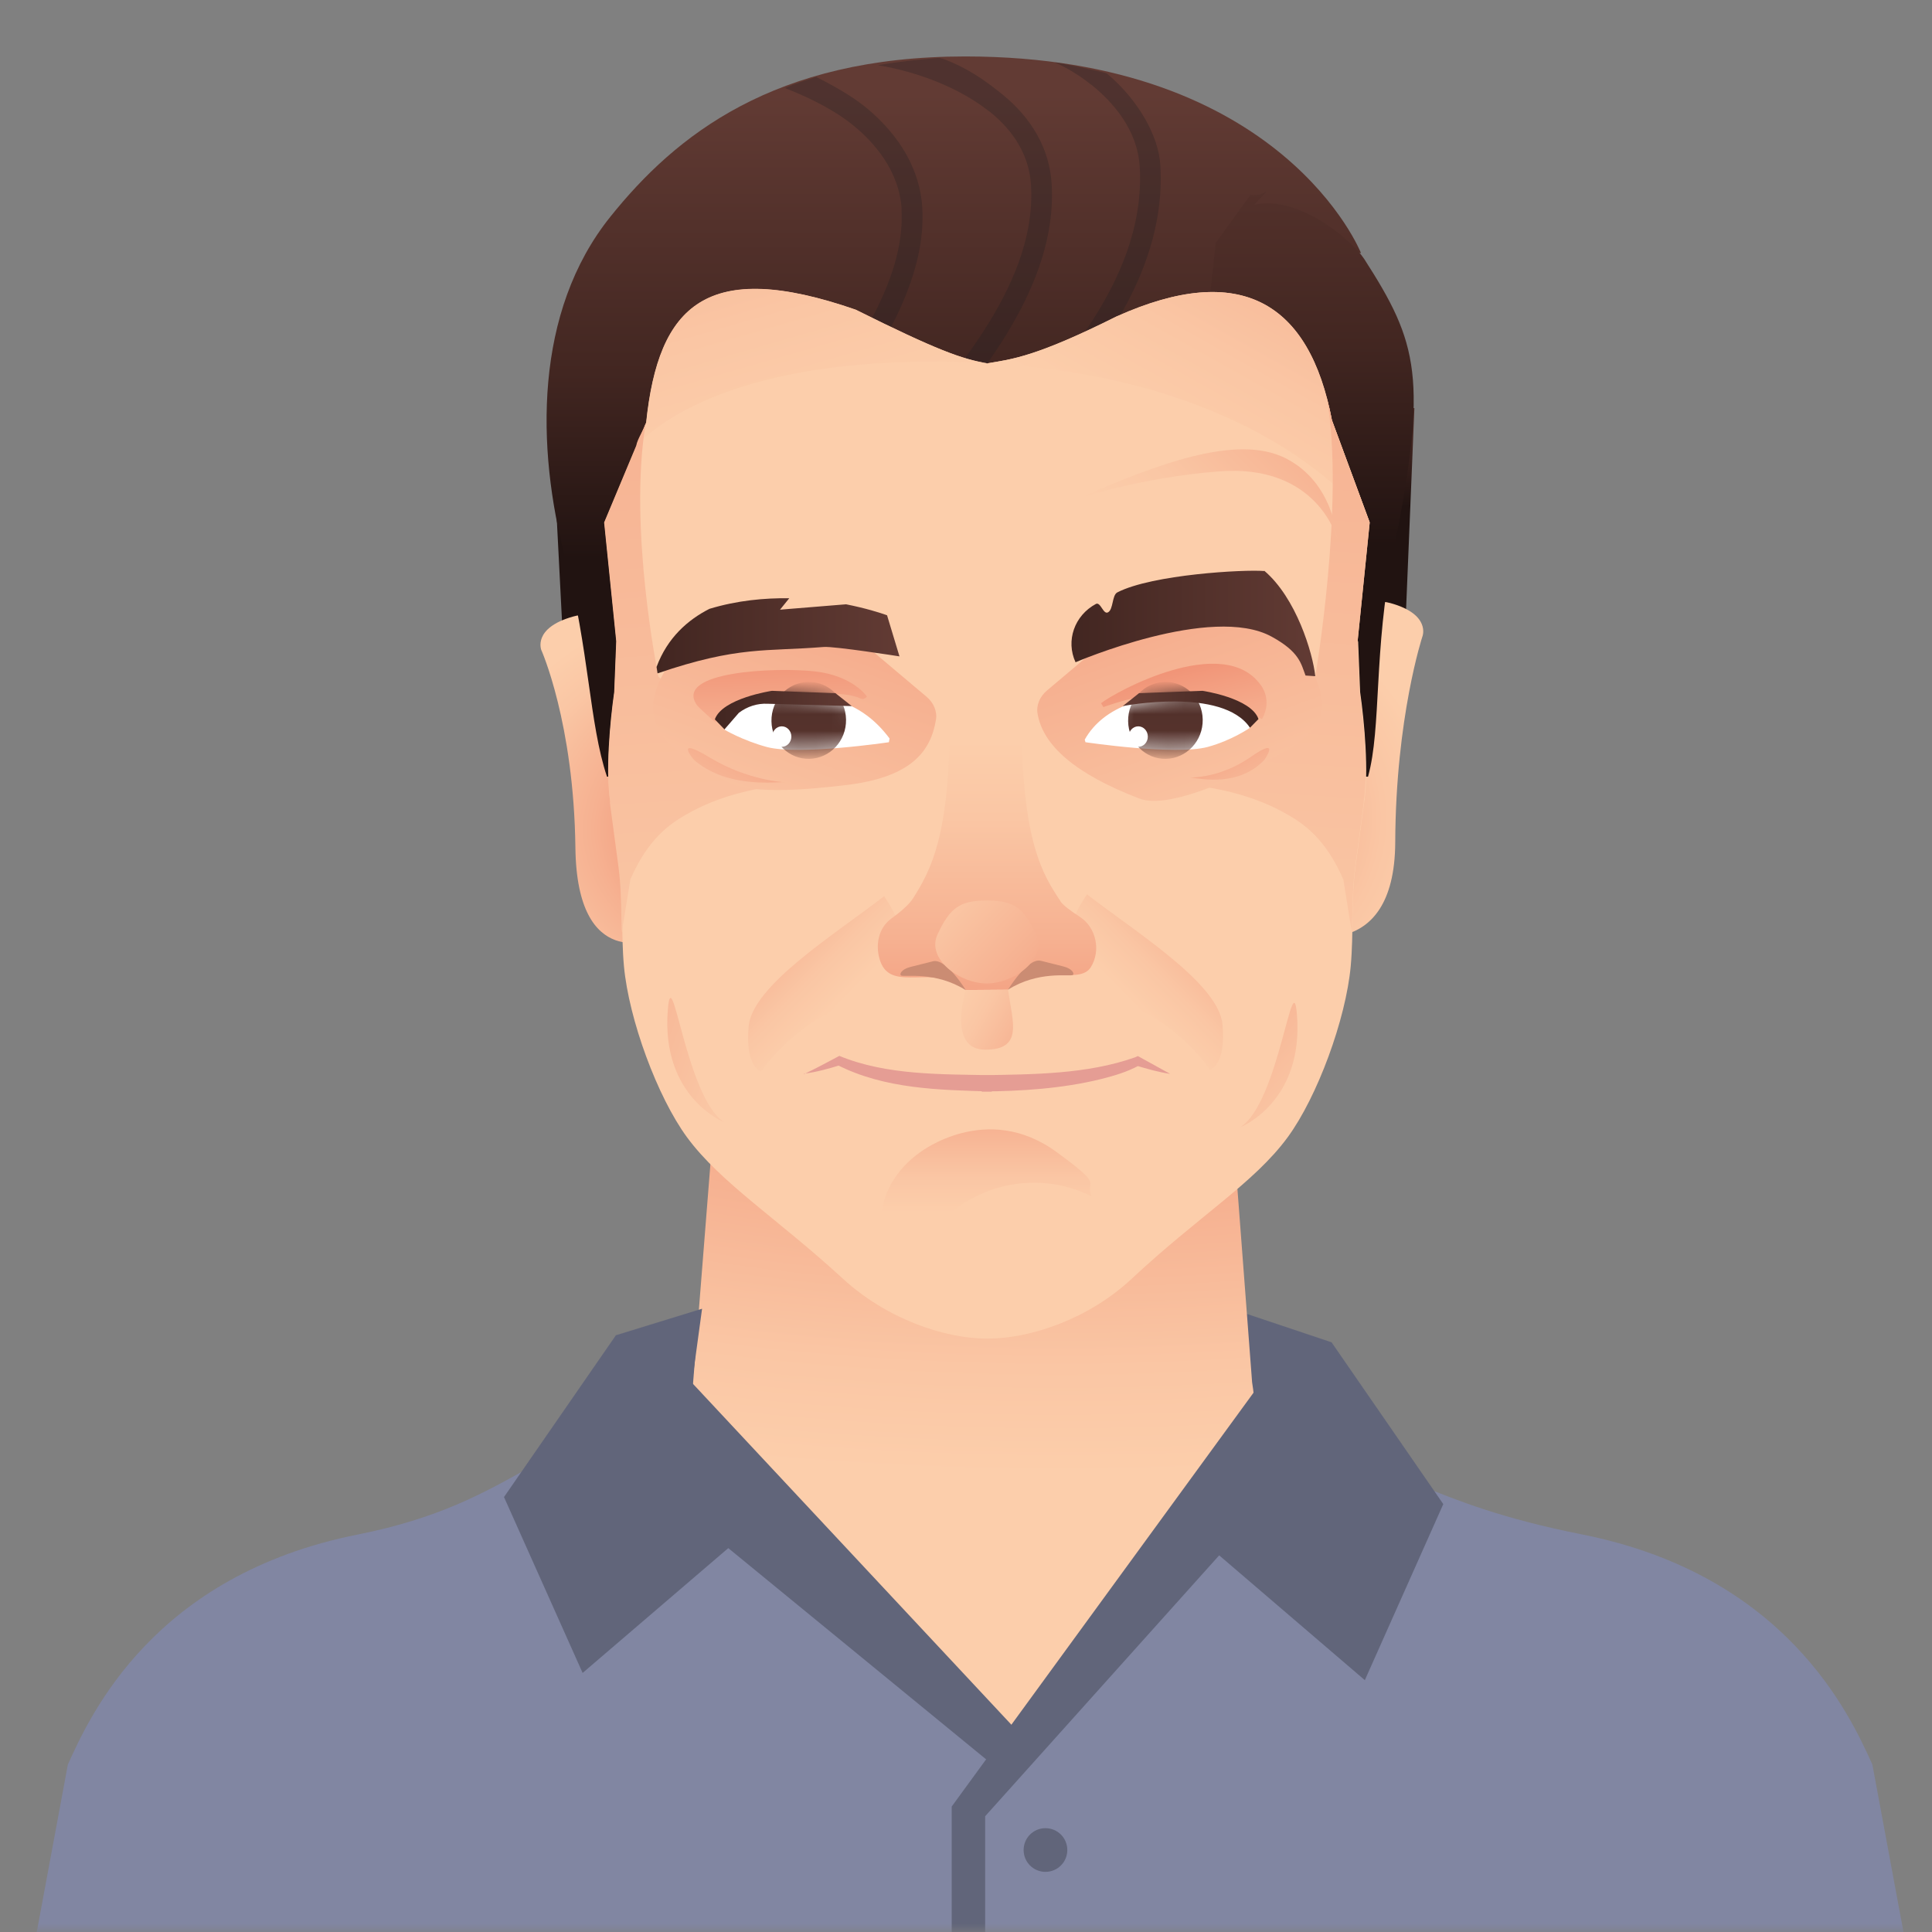 <svg width="115" height="115" viewBox="0 0 115 115" fill="none" xmlns="http://www.w3.org/2000/svg">
<rect x="0" y="0" width="115" height="115" fill="#808080" stroke="none"/>
<g clip-path="url(#clip0_1125_43239)">
<mask id="mask0_1125_43239" style="mask-type:luminance" maskUnits="userSpaceOnUse" x="0" y="0" width="115" height="115">
<path d="M115 0H0V115H115V0Z" fill="white"/>
</mask>
<g mask="url(#mask0_1125_43239)">
<path d="M76.99 84.67H40.58L41.79 77.9L74.25 78.22L76.99 84.67Z" fill="#61657A"/>
<path d="M111.45 105.03C110.1 102.04 106.31 93.76 94.19 91.34C84.56 89.42 84.26 87.28 74.95 85.71L41.23 83.78C31.92 85.35 30.92 89.42 21.3 91.34C9.17 93.75 5.39 102.04 4.04 105.03L0.63 123.39H114.86L111.45 105.03Z" fill="#8186A2"/>
<path d="M44.13 46.01L41.23 82.63C40.89 86.85 41.43 90.57 47.2 92.49L57.94 103.42L59.94 103.26L67.76 94.93C73.77 92.9 75.26 86.67 74.53 82.28L71.82 46.58L44.12 46.01H44.13Z" fill="url(#paint0_radial_1125_43239)"/>
<path d="M33.62 40.24L32.93 26.76L84.19 24.29L83.61 38.33L33.62 40.24Z" fill="url(#paint1_linear_1125_43239)"/>
<path d="M37.04 39.43C37.02 38.99 36.53 36.01 34.11 36.7C31.69 37.38 32.22 38.69 32.22 38.69C32.22 38.69 34.16 43.02 34.25 50.46C34.34 57.9 38.93 55.88 38.93 55.88L41.31 48.97L38.9 42.88L37.05 39.42L37.04 39.43Z" fill="url(#paint2_radial_1125_43239)"/>
<path d="M80.11 39.11C80.13 38.67 80.35 35.23 82.77 35.9C85.19 36.57 84.67 37.88 84.67 37.88C84.67 37.88 83.08 42.69 83.05 50.13C83.02 57.57 77.17 55.53 77.17 55.53L73.75 48.6L77.4 42.55L80.1 39.12L80.11 39.11Z" fill="url(#paint3_radial_1125_43239)"/>
<path d="M36.12 46.23H62.9L66.42 42.44L74.82 32.39L77.1 25.77L77.95 18L79.26 15.15L81.01 15.06C81.01 15.06 76.39 3.37 57.46 3.36C46.05 3.36 40.2 8.08 36.34 12.89C31.79 18.55 31.91 26.64 33.65 33.24C35.08 38.7 35.07 43.07 36.13 46.23H36.12Z" fill="url(#paint4_linear_1125_43239)"/>
<g style="mix-blend-mode:multiply" opacity="0.3">
<path d="M58.89 6.63C60.44 7.87 61.27 9.35 61.37 11.03C61.56 14.29 60.15 17.94 56.52 22.52L55.87 22.8L56.84 23.62L57.46 23.38C61.29 18.54 62.81 14.56 62.6 10.96C62.48 8.91 61.45 7.05 59.63 5.59C58.6 4.76 57.59 4.05 56.18 3.52C56.1 3.49 55.91 3.44 55.83 3.45C54.72 3.54 53.39 3.68 52.26 3.88C54.81 4.31 57.22 5.31 58.89 6.64V6.63Z" fill="#231F20"/>
<path d="M64.98 5.06C66.21 6.05 67.71 7.7 67.84 9.93C68.03 13.19 66.9 16.95 63.27 21.52L63.1 21.73L64.07 22.55L64.21 22.38C68.05 17.54 69.28 13.45 69.07 9.85C68.97 8.08 67.74 5.93 65.89 4.38C65.78 4.29 62.65 3.65 62.8 3.72C63.58 4.07 64.33 4.54 64.97 5.06H64.98Z" fill="#231F20"/>
<path d="M53.66 12.47C53.85 15.81 51.96 19.61 48.33 24.29L48.17 24.5L49.14 25.34L49.28 25.16C53.12 20.21 55.11 16.07 54.9 12.38C54.77 10.16 53.61 8.1 51.55 6.4C50.73 5.73 49.59 5.08 48.58 4.58C47.93 4.8 47.35 4.96 46.72 5.24C48.18 5.81 49.69 6.56 50.81 7.48C52.04 8.49 53.54 10.18 53.67 12.47H53.66Z" fill="#231F20"/>
</g>
<path d="M81.2 15.41C80.5 14.33 77.3 11.59 74.67 12.19C74.61 12.23 75.46 11.34 75.4 11.39C75.06 11.61 74.73 11.66 74.43 11.6L72.36 14.47L71.84 19.3L74.85 29.81C74.85 29.81 75.87 39.87 77.58 46.23H81.43C82.24 43.32 81.75 38.7 82.92 32.92C85.02 22.51 84.42 20.42 81.2 15.41Z" fill="url(#paint5_linear_1125_43239)"/>
<path d="M80.81 38.17L81.53 31.1L79.28 25.01C77.95 18.01 73.86 15.52 66.48 18.83C61.64 21.25 60.25 21.38 58.76 21.63C57.27 21.38 55.78 20.85 50.94 18.44C42.08 15.37 39.2 18.15 38.47 25.16L35.98 31.1L36.7 38.17L36.58 41.19C36.32 43 36.06 45.94 36.34 47.75L36.86 51.64C37.12 53.59 36.96 55.55 37.14 57.51C37.43 60.68 39.13 65.29 40.89 67.69C42.89 70.41 46.31 72.56 50.18 76.12C52.74 78.47 56.16 79.68 58.77 79.68C61.38 79.68 64.82 78.49 67.36 76.12C71.37 72.37 74.65 70.42 76.65 67.69C78.41 65.29 80.11 60.68 80.4 57.51C80.58 55.55 80.42 53.59 80.68 51.64L81.2 47.75C81.48 45.95 81.22 43 80.96 41.19L80.84 38.17H80.81Z" fill="#FCCEAB"/>
<path d="M66.47 18.83C61.63 21.25 60.24 21.38 58.75 21.63C75.72 22.54 81.53 31.1 81.53 31.1L79.28 25.01C77.95 18.01 73.86 15.52 66.48 18.83H66.47Z" fill="url(#paint6_linear_1125_43239)"/>
<path d="M58.75 21.62C57.26 21.37 55.77 20.84 50.93 18.43C42.07 15.36 39.19 18.14 38.46 25.15L37.89 26.52C39.12 25.21 44.31 20.85 58.76 21.62H58.75Z" fill="url(#paint7_linear_1125_43239)"/>
<path d="M81.17 47.75C81.45 45.95 81.19 43 80.93 41.19L80.81 38.17L81.53 31.1L79.28 25.01C79.2 24.57 79.1 24.14 78.99 23.73C80.05 30 78.29 40.27 78.29 40.27C78.29 40.27 75.59 43.04 74.9 42.81C71.09 41.51 64.88 44.53 64.88 44.53C64.88 44.53 64.21 45.18 66.27 46.22C67.39 46.78 72.5 46.06 76.7 48.52C77.6 49.05 78.9 49.91 79.96 52.35L80.47 55.51L80.49 54.72C80.51 53.69 80.53 52.67 80.66 51.65L81.18 47.76L81.17 47.75Z" fill="url(#paint8_linear_1125_43239)"/>
<path d="M36.32 47.75C36.04 45.95 36.3 43 36.56 41.19L36.68 38.17L35.96 31.1L37.87 26.53C37.95 26.09 38.34 25.57 38.44 25.16C37.38 31.43 39.19 40.27 39.19 40.27C39.19 40.27 41.89 43.04 42.58 42.81C46.39 41.51 52.6 44.53 52.6 44.53C52.6 44.53 53.27 45.18 51.21 46.22C50.09 46.78 44.98 46.06 40.78 48.52C39.88 49.05 38.58 49.91 37.52 52.35L37.01 55.51L36.99 54.72C36.97 53.69 36.95 52.67 36.82 51.65L36.3 47.76L36.32 47.75Z" fill="url(#paint9_linear_1125_43239)"/>
<path d="M66.46 37.61L62.31 41.11C61.91 41.45 61.67 41.96 61.76 42.48C62.07 44.34 63.95 46.05 67.81 47.53C69.51 48.18 73.22 46.41 74.68 45.68C78.39 43.82 79.68 42.73 77.93 39.64C77.91 39.6 77.92 39.56 77.91 39.52C76.55 35.48 67.8 37.95 66.46 37.61Z" fill="url(#paint10_linear_1125_43239)"/>
<path d="M75.12 42.8C75.76 41.66 75.06 40.8 75.06 40.8C72.84 37.62 66.3 41.23 65.54 41.86L65.68 42.09C65.68 42.09 66.84 41.65 68.08 41.44C68.08 41.44 72.97 41.44 73.8 42.23L75.12 42.8Z" fill="url(#paint11_linear_1125_43239)"/>
<path d="M51.01 37.98L55.16 41.48C55.56 41.82 55.8 42.33 55.71 42.85C55.4 44.71 54.27 46.28 50.29 46.74C48.48 46.95 44.86 47.33 43.39 46.59C39.68 44.73 37.78 43.1 39.53 40.01C39.55 39.97 39.54 39.93 39.55 39.89C40.91 35.85 49.66 38.32 51 37.98H51.01Z" fill="url(#paint12_linear_1125_43239)"/>
<path d="M51.6 41.46C51.6 41.46 50.78 40.21 48.47 39.96C46.16 39.71 40.16 39.96 41.46 41.94C41.59 42.14 42.61 43.02 42.61 43.02C42.61 43.02 42.61 41.7 45.83 41.49C48.35 41.32 50.25 41.11 51.23 41.58C51.43 41.68 51.61 41.46 51.61 41.46H51.6Z" fill="url(#paint13_linear_1125_43239)"/>
<path d="M54.03 76.46C54.76 73 57.85 70.4 61.55 70.4C62.78 70.4 63.93 70.69 64.96 71.2C64.58 70.16 65.79 70.7 62.9 68.58C58.74 65.53 54.78 68.58 54.78 68.58C53.34 69.59 52.42 71.12 52.42 72.84C52.42 74.23 53.03 75.5 54.03 76.47V76.46Z" fill="url(#paint14_linear_1125_43239)"/>
<path d="M52.95 43.96L52.91 44.18C52.91 44.18 47.54 44.98 45.63 44.46C44.17 44.06 43.12 43.43 43.12 43.43C43.12 43.43 43.53 42.6 43.6 42.52C44.46 41.56 45.69 41.09 46.92 41.21C49.17 41.42 51.24 41.66 52.96 43.97L52.95 43.96Z" fill="white"/>
<mask id="mask1_1125_43239" style="mask-type:luminance" maskUnits="userSpaceOnUse" x="43" y="41" width="10" height="4">
<path d="M52.95 43.96L52.91 44.18C52.91 44.18 47.54 44.98 45.63 44.46C44.17 44.06 43.12 43.43 43.12 43.43C43.12 43.43 43.53 42.6 43.6 42.52C44.46 41.56 45.69 41.09 46.92 41.21C49.17 41.42 51.24 41.66 52.96 43.97L52.95 43.96Z" fill="white"/>
</mask>
<g mask="url(#mask1_1125_43239)">
<path d="M45.92 42.93C45.94 44.2 46.96 45.2 48.18 45.17C49.41 45.14 50.38 44.1 50.36 42.83C50.34 41.56 49.32 40.56 48.1 40.59C46.87 40.62 45.9 41.66 45.92 42.93Z" fill="url(#paint15_linear_1125_43239)"/>
</g>
<path d="M47.105 43.846C47.106 43.51 46.852 43.235 46.537 43.234C46.222 43.233 45.966 43.505 45.965 43.842C45.963 44.179 46.217 44.453 46.532 44.454C46.847 44.455 47.103 44.183 47.105 43.846Z" fill="white"/>
<path d="M43.12 43.42L43.98 42.43C44.48 42.05 45.08 41.86 45.69 41.89L50.7 42.03L49.73 41.26L45.95 41.12C45.95 41.12 42.99 41.56 42.55 42.82L43.12 43.41V43.42Z" fill="url(#paint16_linear_1125_43239)"/>
<path d="M52.82 36.63C52.38 36.47 51.52 36.2 50.36 35.97L46.43 36.29L46.98 35.61C45.51 35.59 43.88 35.74 42.23 36.24C40.95 36.89 39.73 37.95 39.08 39.7L39.14 40.08C43.95 38.44 45.58 38.79 49.03 38.51C49.67 38.46 53.54 39.07 53.54 39.07L52.8 36.62L52.82 36.63Z" fill="url(#paint17_linear_1125_43239)"/>
<path d="M64.71 53.24C67.59 55.48 72.56 58.54 72.77 61C72.98 63.46 72.02 63.67 72.02 63.67C72.02 63.67 69.78 60.24 65.47 59.23C61.16 58.22 64.7 53.24 64.7 53.24H64.71Z" fill="url(#paint18_linear_1125_43239)"/>
<path d="M52.62 53.35C49.74 55.59 44.77 58.65 44.56 61.11C44.35 63.57 45.31 63.78 45.31 63.78C45.31 63.78 47.55 60.35 51.86 59.34C56.17 58.33 52.63 53.35 52.63 53.35H52.62Z" fill="url(#paint19_linear_1125_43239)"/>
<path d="M63.13 53.65C62.1 52.1 60.81 50.15 60.81 42.78H56.53C56.53 49.7 55.44 51.74 54.35 53.47C54.1 53.86 53.55 54.32 53.05 54.68C52.28 55.24 52.07 56.29 52.4 57.22C53.08 59.14 55.7 57.28 57.49 58.93L60 58.91C61.81 57.28 64.25 58.67 64.93 57.57C65.55 56.57 65.24 55.19 64.27 54.57C63.79 54.26 63.29 53.9 63.12 53.65H63.13Z" fill="url(#paint20_linear_1125_43239)"/>
<path d="M47.87 63.93C48.58 63.59 49.27 63.22 49.96 62.85C52.77 64.01 56.02 63.94 59.03 64V64.98H58.45V64C61.48 63.95 64.71 63.95 67.58 62.93L67.73 62.86L67.82 62.91L69.65 63.92C68.95 63.82 68.28 63.62 67.6 63.42L67.84 63.4C67.07 63.82 66.32 64.03 65.54 64.23C63.22 64.8 60.81 64.95 58.43 64.97V63.99H59.01V64.97C55.9 64.88 52.65 64.83 49.8 63.37L50.05 63.39C49.33 63.61 48.6 63.82 47.84 63.91L47.87 63.93Z" fill="#E59D94"/>
<path d="M75.25 33.99C74.07 33.89 68.6 34.19 66.51 35.26C66.18 35.43 66.28 36.28 65.95 36.45C65.67 36.6 65.51 35.8 65.23 35.95C63.95 36.64 63.43 38.14 64.02 39.42C64.02 39.42 72.13 35.93 75.7 37.9C77.34 38.8 77.44 39.49 77.71 40.21L78.29 40.25C78.14 38.85 77.15 35.58 75.25 33.97V33.99Z" fill="url(#paint21_linear_1125_43239)"/>
<path d="M60 58.91C61.79 57.78 63.61 58.13 63.84 58.04C63.98 57.98 63.85 57.67 63.31 57.53C62.95 57.44 62.47 57.32 61.96 57.19C61.16 56.99 60 58.91 60 58.91Z" fill="#CB8C73"/>
<path d="M57.49 58.94C55.7 57.81 53.88 58.16 53.65 58.07C53.51 58.01 53.64 57.7 54.18 57.56C54.54 57.47 55.02 57.35 55.53 57.22C56.33 57.02 57.49 58.94 57.49 58.94Z" fill="#CB8C73"/>
<path d="M61.67 55.61C60.94 54.05 60.36 53.6 58.74 53.6C57.12 53.6 56.54 54.05 55.81 55.61C55.12 57.08 57.12 58.54 58.74 58.54C60.36 58.54 62.36 57.07 61.67 55.61Z" fill="url(#paint22_linear_1125_43239)"/>
<path d="M64.57 44.03L64.61 44.18C64.61 44.18 69.98 44.98 71.89 44.46C73.35 44.06 74.4 43.32 74.4 43.32C74.4 43.32 73.99 42.6 73.92 42.52C73.06 41.56 71.83 41.09 70.6 41.21C68.35 41.42 65.74 41.92 64.56 44.04L64.57 44.03Z" fill="white"/>
<mask id="mask2_1125_43239" style="mask-type:luminance" maskUnits="userSpaceOnUse" x="64" y="41" width="11" height="4">
<path d="M64.57 44.03L64.61 44.18C64.61 44.18 69.98 44.98 71.89 44.46C73.35 44.06 74.4 43.32 74.4 43.32C74.4 43.32 73.99 42.6 73.92 42.52C73.06 41.56 71.83 41.09 70.6 41.21C68.35 41.42 65.74 41.92 64.56 44.04L64.57 44.03Z" fill="white"/>
</mask>
<g mask="url(#mask2_1125_43239)">
<path d="M67.15 42.93C67.17 44.2 68.19 45.2 69.41 45.17C70.63 45.14 71.61 44.1 71.59 42.83C71.57 41.56 70.55 40.56 69.33 40.59C68.1 40.62 67.13 41.66 67.15 42.93Z" fill="url(#paint23_linear_1125_43239)"/>
</g>
<path d="M68.323 43.847C68.325 43.51 68.071 43.236 67.756 43.234C67.441 43.233 67.185 43.505 67.183 43.842C67.182 44.179 67.436 44.453 67.751 44.454C68.066 44.456 68.322 44.184 68.323 43.847Z" fill="white"/>
<path d="M74.4 43.31C72.74 40.87 66.83 42.03 66.83 42.03L67.8 41.26L71.58 41.12C71.58 41.12 74.47 41.54 74.91 42.8L74.41 43.31H74.4Z" fill="url(#paint24_linear_1125_43239)"/>
<path d="M60 58.91C60.28 60.86 60.92 62.48 58.64 62.48C56.36 62.48 57.49 58.93 57.49 58.93L60 58.91Z" fill="url(#paint25_linear_1125_43239)"/>
<path d="M64.28 29.63C68.87 27.63 73.61 25.82 76.51 27.27C79.41 28.72 79.59 32.07 79.59 32.07C79.59 32.07 78.46 27.59 72.55 28.06C67.93 28.42 64.29 29.64 64.29 29.64L64.28 29.63Z" fill="url(#paint26_linear_1125_43239)"/>
<path d="M70.86 46.28C71.59 46.38 73.77 46.81 75.26 45.23C75.26 45.23 76.29 43.77 74.46 45.05C72.63 46.33 70.87 46.28 70.87 46.28H70.86Z" fill="url(#paint27_linear_1125_43239)"/>
<path d="M46.69 46.55C45.8 46.59 43.12 46.83 41.3 45.22C41.3 45.22 40.04 43.75 42.28 45.11C44.52 46.46 46.68 46.56 46.68 46.56L46.69 46.55Z" fill="url(#paint28_linear_1125_43239)"/>
<path d="M56.65 107.53V123.39H58.64V108.11L72.57 92.58L81.24 100.01L85.91 89.53L79.26 79.9L74.25 78.22L74.73 82.74L56.65 107.53Z" fill="#61657A"/>
<path d="M60.91 103.42L59.78 105.61L43.35 92.15L34.68 99.58L30 89.11L36.66 79.48L41.79 77.9L41.19 82.31L60.91 103.42Z" fill="#61657A"/>
<path d="M62.23 108.82C61.51 108.82 60.93 109.4 60.93 110.12C60.93 110.84 61.51 111.42 62.23 111.42C62.95 111.42 63.53 110.84 63.53 110.12C63.53 109.4 62.95 108.82 62.23 108.82Z" fill="#61657A"/>
<path d="M77.2 60.41C76.95 57.22 76.13 65.61 73.84 67.09C73.84 67.09 77.61 65.61 77.2 60.41Z" fill="url(#paint29_linear_1125_43239)"/>
<path d="M39.75 60.12C40 56.93 40.82 65.32 43.11 66.8C43.11 66.8 39.34 65.32 39.75 60.12Z" fill="url(#paint30_linear_1125_43239)"/>
</g>
</g>
<defs>
<radialGradient id="paint0_radial_1125_43239" cx="0" cy="0" r="1" gradientUnits="userSpaceOnUse" gradientTransform="translate(62.92 47.005) rotate(90) scale(45.929 98.924)">
<stop stop-color="#E76048"/>
<stop offset="0.29" stop-color="#F08F72"/>
<stop offset="0.54" stop-color="#F6B191"/>
<stop offset="0.75" stop-color="#FAC6A4"/>
<stop offset="0.89" stop-color="#FCCEAB"/>
</radialGradient>
<linearGradient id="paint1_linear_1125_43239" x1="58.56" y1="30.16" x2="58.56" y2="19.85" gradientUnits="userSpaceOnUse">
<stop stop-color="#211311"/>
<stop offset="0.4" stop-color="#422621"/>
<stop offset="1" stop-color="#623B34"/>
</linearGradient>
<radialGradient id="paint2_radial_1125_43239" cx="0" cy="0" r="1" gradientUnits="userSpaceOnUse" gradientTransform="translate(47.603 49.052) rotate(-3.05) scale(22.8 16.351)">
<stop stop-color="#E76048"/>
<stop offset="0.29" stop-color="#F08F72"/>
<stop offset="0.54" stop-color="#F6B191"/>
<stop offset="0.75" stop-color="#FAC6A4"/>
<stop offset="0.89" stop-color="#FCCEAB"/>
</radialGradient>
<radialGradient id="paint3_radial_1125_43239" cx="0" cy="0" r="1" gradientUnits="userSpaceOnUse" gradientTransform="translate(64.243 48.302) rotate(-177.39) scale(24.107 17.288)">
<stop stop-color="#E76048"/>
<stop offset="0.29" stop-color="#F08F72"/>
<stop offset="0.54" stop-color="#F6B191"/>
<stop offset="0.75" stop-color="#FAC6A4"/>
<stop offset="0.89" stop-color="#FCCEAB"/>
</radialGradient>
<linearGradient id="paint4_linear_1125_43239" x1="56.77" y1="33.29" x2="56.77" y2="5.59" gradientUnits="userSpaceOnUse">
<stop stop-color="#211311"/>
<stop offset="0.4" stop-color="#422621"/>
<stop offset="1" stop-color="#623B34"/>
</linearGradient>
<linearGradient id="paint5_linear_1125_43239" x1="78" y1="32.42" x2="78" y2="2.87" gradientUnits="userSpaceOnUse">
<stop stop-color="#211311"/>
<stop offset="0.4" stop-color="#422621"/>
<stop offset="1" stop-color="#623B34"/>
</linearGradient>
<linearGradient id="paint6_linear_1125_43239" x1="90.63" y1="-10.18" x2="68.83" y2="28.69" gradientUnits="userSpaceOnUse">
<stop stop-color="#E76048"/>
<stop offset="0.31" stop-color="#F08F72"/>
<stop offset="0.58" stop-color="#F6B191"/>
<stop offset="0.81" stop-color="#FAC6A4"/>
<stop offset="0.96" stop-color="#FCCEAB"/>
</linearGradient>
<linearGradient id="paint7_linear_1125_43239" x1="35.55" y1="-20.13" x2="49.4" y2="27.85" gradientUnits="userSpaceOnUse">
<stop stop-color="#E76048"/>
<stop offset="0.31" stop-color="#F08F72"/>
<stop offset="0.58" stop-color="#F6B191"/>
<stop offset="0.81" stop-color="#FAC6A4"/>
<stop offset="0.96" stop-color="#FCCEAB"/>
</linearGradient>
<linearGradient id="paint8_linear_1125_43239" x1="77.75" y1="-28.09" x2="69.85" y2="95.29" gradientUnits="userSpaceOnUse">
<stop stop-color="#F08F72"/>
<stop offset="0.38" stop-color="#F6B191"/>
<stop offset="0.69" stop-color="#FAC6A4"/>
<stop offset="0.89" stop-color="#FCCEAB"/>
</linearGradient>
<linearGradient id="paint9_linear_1125_43239" x1="39.97" y1="-24.36" x2="47.52" y2="93.48" gradientUnits="userSpaceOnUse">
<stop stop-color="#F08F72"/>
<stop offset="0.38" stop-color="#F6B191"/>
<stop offset="0.69" stop-color="#FAC6A4"/>
<stop offset="0.89" stop-color="#FCCEAB"/>
</linearGradient>
<linearGradient id="paint10_linear_1125_43239" x1="64.27" y1="25.56" x2="76.86" y2="60.35" gradientUnits="userSpaceOnUse">
<stop stop-color="#F08F72"/>
<stop offset="0.38" stop-color="#F6B191"/>
<stop offset="0.69" stop-color="#FAC6A4"/>
<stop offset="0.89" stop-color="#FCCEAB"/>
</linearGradient>
<linearGradient id="paint11_linear_1125_43239" x1="68.31" y1="32.52" x2="72.96" y2="52.45" gradientUnits="userSpaceOnUse">
<stop stop-color="#E76048"/>
<stop offset="0.52" stop-color="#F5AA8B"/>
<stop offset="0.56" stop-color="#F6AF8F"/>
<stop offset="0.59" stop-color="#F6B191"/>
<stop offset="0.81" stop-color="#FAC6A4"/>
<stop offset="0.96" stop-color="#FCCEAB"/>
</linearGradient>
<linearGradient id="paint12_linear_1125_43239" x1="53.27" y1="25.84" x2="40.57" y2="60.93" gradientUnits="userSpaceOnUse">
<stop stop-color="#F08F72"/>
<stop offset="0.38" stop-color="#F6B191"/>
<stop offset="0.69" stop-color="#FAC6A4"/>
<stop offset="0.89" stop-color="#FCCEAB"/>
</linearGradient>
<linearGradient id="paint13_linear_1125_43239" x1="46.18" y1="31.6" x2="46.72" y2="52.21" gradientUnits="userSpaceOnUse">
<stop stop-color="#E76048"/>
<stop offset="0.52" stop-color="#F5AA8B"/>
<stop offset="0.56" stop-color="#F6AF8F"/>
<stop offset="0.59" stop-color="#F6B191"/>
<stop offset="0.81" stop-color="#FAC6A4"/>
<stop offset="0.96" stop-color="#FCCEAB"/>
</linearGradient>
<linearGradient id="paint14_linear_1125_43239" x1="58.69" y1="62.96" x2="58.69" y2="73.33" gradientUnits="userSpaceOnUse">
<stop stop-color="#F08F72"/>
<stop offset="0.38" stop-color="#F6B191"/>
<stop offset="0.69" stop-color="#FAC6A4"/>
<stop offset="0.89" stop-color="#FCCEAB"/>
</linearGradient>
<linearGradient id="paint15_linear_1125_43239" x1="47.966" y1="33.456" x2="48.297" y2="50.193" gradientUnits="userSpaceOnUse">
<stop stop-color="#422621"/>
<stop offset="1" stop-color="#623B34"/>
</linearGradient>
<linearGradient id="paint16_linear_1125_43239" x1="42.54" y1="42.307" x2="50.698" y2="42.147" gradientUnits="userSpaceOnUse">
<stop stop-color="#422621"/>
<stop offset="1" stop-color="#623B34"/>
</linearGradient>
<linearGradient id="paint17_linear_1125_43239" x1="39.09" y1="37.85" x2="53.55" y2="37.85" gradientUnits="userSpaceOnUse">
<stop stop-color="#422621"/>
<stop offset="1" stop-color="#623B34"/>
</linearGradient>
<linearGradient id="paint18_linear_1125_43239" x1="77.89" y1="49.14" x2="66.79" y2="60.05" gradientUnits="userSpaceOnUse">
<stop stop-color="#E76048"/>
<stop offset="0.31" stop-color="#F08F72"/>
<stop offset="0.58" stop-color="#F6B191"/>
<stop offset="0.81" stop-color="#FAC6A4"/>
<stop offset="0.96" stop-color="#FCCEAB"/>
</linearGradient>
<linearGradient id="paint19_linear_1125_43239" x1="39.44" y1="49.24" x2="50.54" y2="60.16" gradientUnits="userSpaceOnUse">
<stop stop-color="#E76048"/>
<stop offset="0.31" stop-color="#F08F72"/>
<stop offset="0.58" stop-color="#F6B191"/>
<stop offset="0.81" stop-color="#FAC6A4"/>
<stop offset="0.96" stop-color="#FCCEAB"/>
</linearGradient>
<linearGradient id="paint20_linear_1125_43239" x1="58.75" y1="73.77" x2="58.75" y2="42.82" gradientUnits="userSpaceOnUse">
<stop stop-color="#E76048"/>
<stop offset="0.31" stop-color="#F08F72"/>
<stop offset="0.58" stop-color="#F6B191"/>
<stop offset="0.81" stop-color="#FAC6A4"/>
<stop offset="0.96" stop-color="#FCCEAB"/>
</linearGradient>
<linearGradient id="paint21_linear_1125_43239" x1="63.78" y1="37.12" x2="78.29" y2="37.12" gradientUnits="userSpaceOnUse">
<stop stop-color="#422621"/>
<stop offset="1" stop-color="#623B34"/>
</linearGradient>
<linearGradient id="paint22_linear_1125_43239" x1="64.69" y1="61.86" x2="53.01" y2="50.48" gradientUnits="userSpaceOnUse">
<stop stop-color="#F08F72"/>
<stop offset="0.38" stop-color="#F6B191"/>
<stop offset="0.69" stop-color="#FAC6A4"/>
<stop offset="0.89" stop-color="#FCCEAB"/>
</linearGradient>
<linearGradient id="paint23_linear_1125_43239" x1="69.184" y1="33.455" x2="69.514" y2="50.191" gradientUnits="userSpaceOnUse">
<stop stop-color="#422621"/>
<stop offset="1" stop-color="#623B34"/>
</linearGradient>
<linearGradient id="paint24_linear_1125_43239" x1="74.912" y1="42.224" x2="66.824" y2="42.065" gradientUnits="userSpaceOnUse">
<stop stop-color="#422621"/>
<stop offset="1" stop-color="#623B34"/>
</linearGradient>
<linearGradient id="paint25_linear_1125_43239" x1="67.66" y1="65.75" x2="56.28" y2="59.04" gradientUnits="userSpaceOnUse">
<stop stop-color="#E76048"/>
<stop offset="0.31" stop-color="#F08F72"/>
<stop offset="0.58" stop-color="#F6B191"/>
<stop offset="0.81" stop-color="#FAC6A4"/>
<stop offset="0.96" stop-color="#FCCEAB"/>
</linearGradient>
<linearGradient id="paint26_linear_1125_43239" x1="90.36" y1="12.73" x2="67.78" y2="34.94" gradientUnits="userSpaceOnUse">
<stop stop-color="#E76048"/>
<stop offset="0.31" stop-color="#F08F72"/>
<stop offset="0.58" stop-color="#F6B191"/>
<stop offset="0.81" stop-color="#FAC6A4"/>
<stop offset="0.96" stop-color="#FCCEAB"/>
</linearGradient>
<linearGradient id="paint27_linear_1125_43239" x1="69.891" y1="38.348" x2="75.938" y2="51.336" gradientUnits="userSpaceOnUse">
<stop stop-color="#E76048"/>
<stop offset="0.31" stop-color="#F08F72"/>
<stop offset="0.58" stop-color="#F6B191"/>
<stop offset="0.81" stop-color="#FAC6A4"/>
<stop offset="0.96" stop-color="#FCCEAB"/>
</linearGradient>
<linearGradient id="paint28_linear_1125_43239" x1="48.222" y1="36.99" x2="40.318" y2="52.52" gradientUnits="userSpaceOnUse">
<stop stop-color="#E76048"/>
<stop offset="0.31" stop-color="#F08F72"/>
<stop offset="0.58" stop-color="#F6B191"/>
<stop offset="0.81" stop-color="#FAC6A4"/>
<stop offset="0.96" stop-color="#FCCEAB"/>
</linearGradient>
<linearGradient id="paint29_linear_1125_43239" x1="59.96" y1="48.66" x2="81.69" y2="69.34" gradientUnits="userSpaceOnUse">
<stop stop-color="#E76048"/>
<stop offset="0.31" stop-color="#F08F72"/>
<stop offset="0.58" stop-color="#F6B191"/>
<stop offset="0.81" stop-color="#FAC6A4"/>
<stop offset="0.96" stop-color="#FCCEAB"/>
</linearGradient>
<linearGradient id="paint30_linear_1125_43239" x1="19.08" y1="55.11" x2="48.61" y2="65.62" gradientUnits="userSpaceOnUse">
<stop stop-color="#E76048"/>
<stop offset="0.31" stop-color="#F08F72"/>
<stop offset="0.58" stop-color="#F6B191"/>
<stop offset="0.81" stop-color="#FAC6A4"/>
<stop offset="0.96" stop-color="#FCCEAB"/>
</linearGradient>
<clipPath id="clip0_1125_43239">
<rect width="115" height="115" fill="white"/>
</clipPath>
</defs>
</svg>
